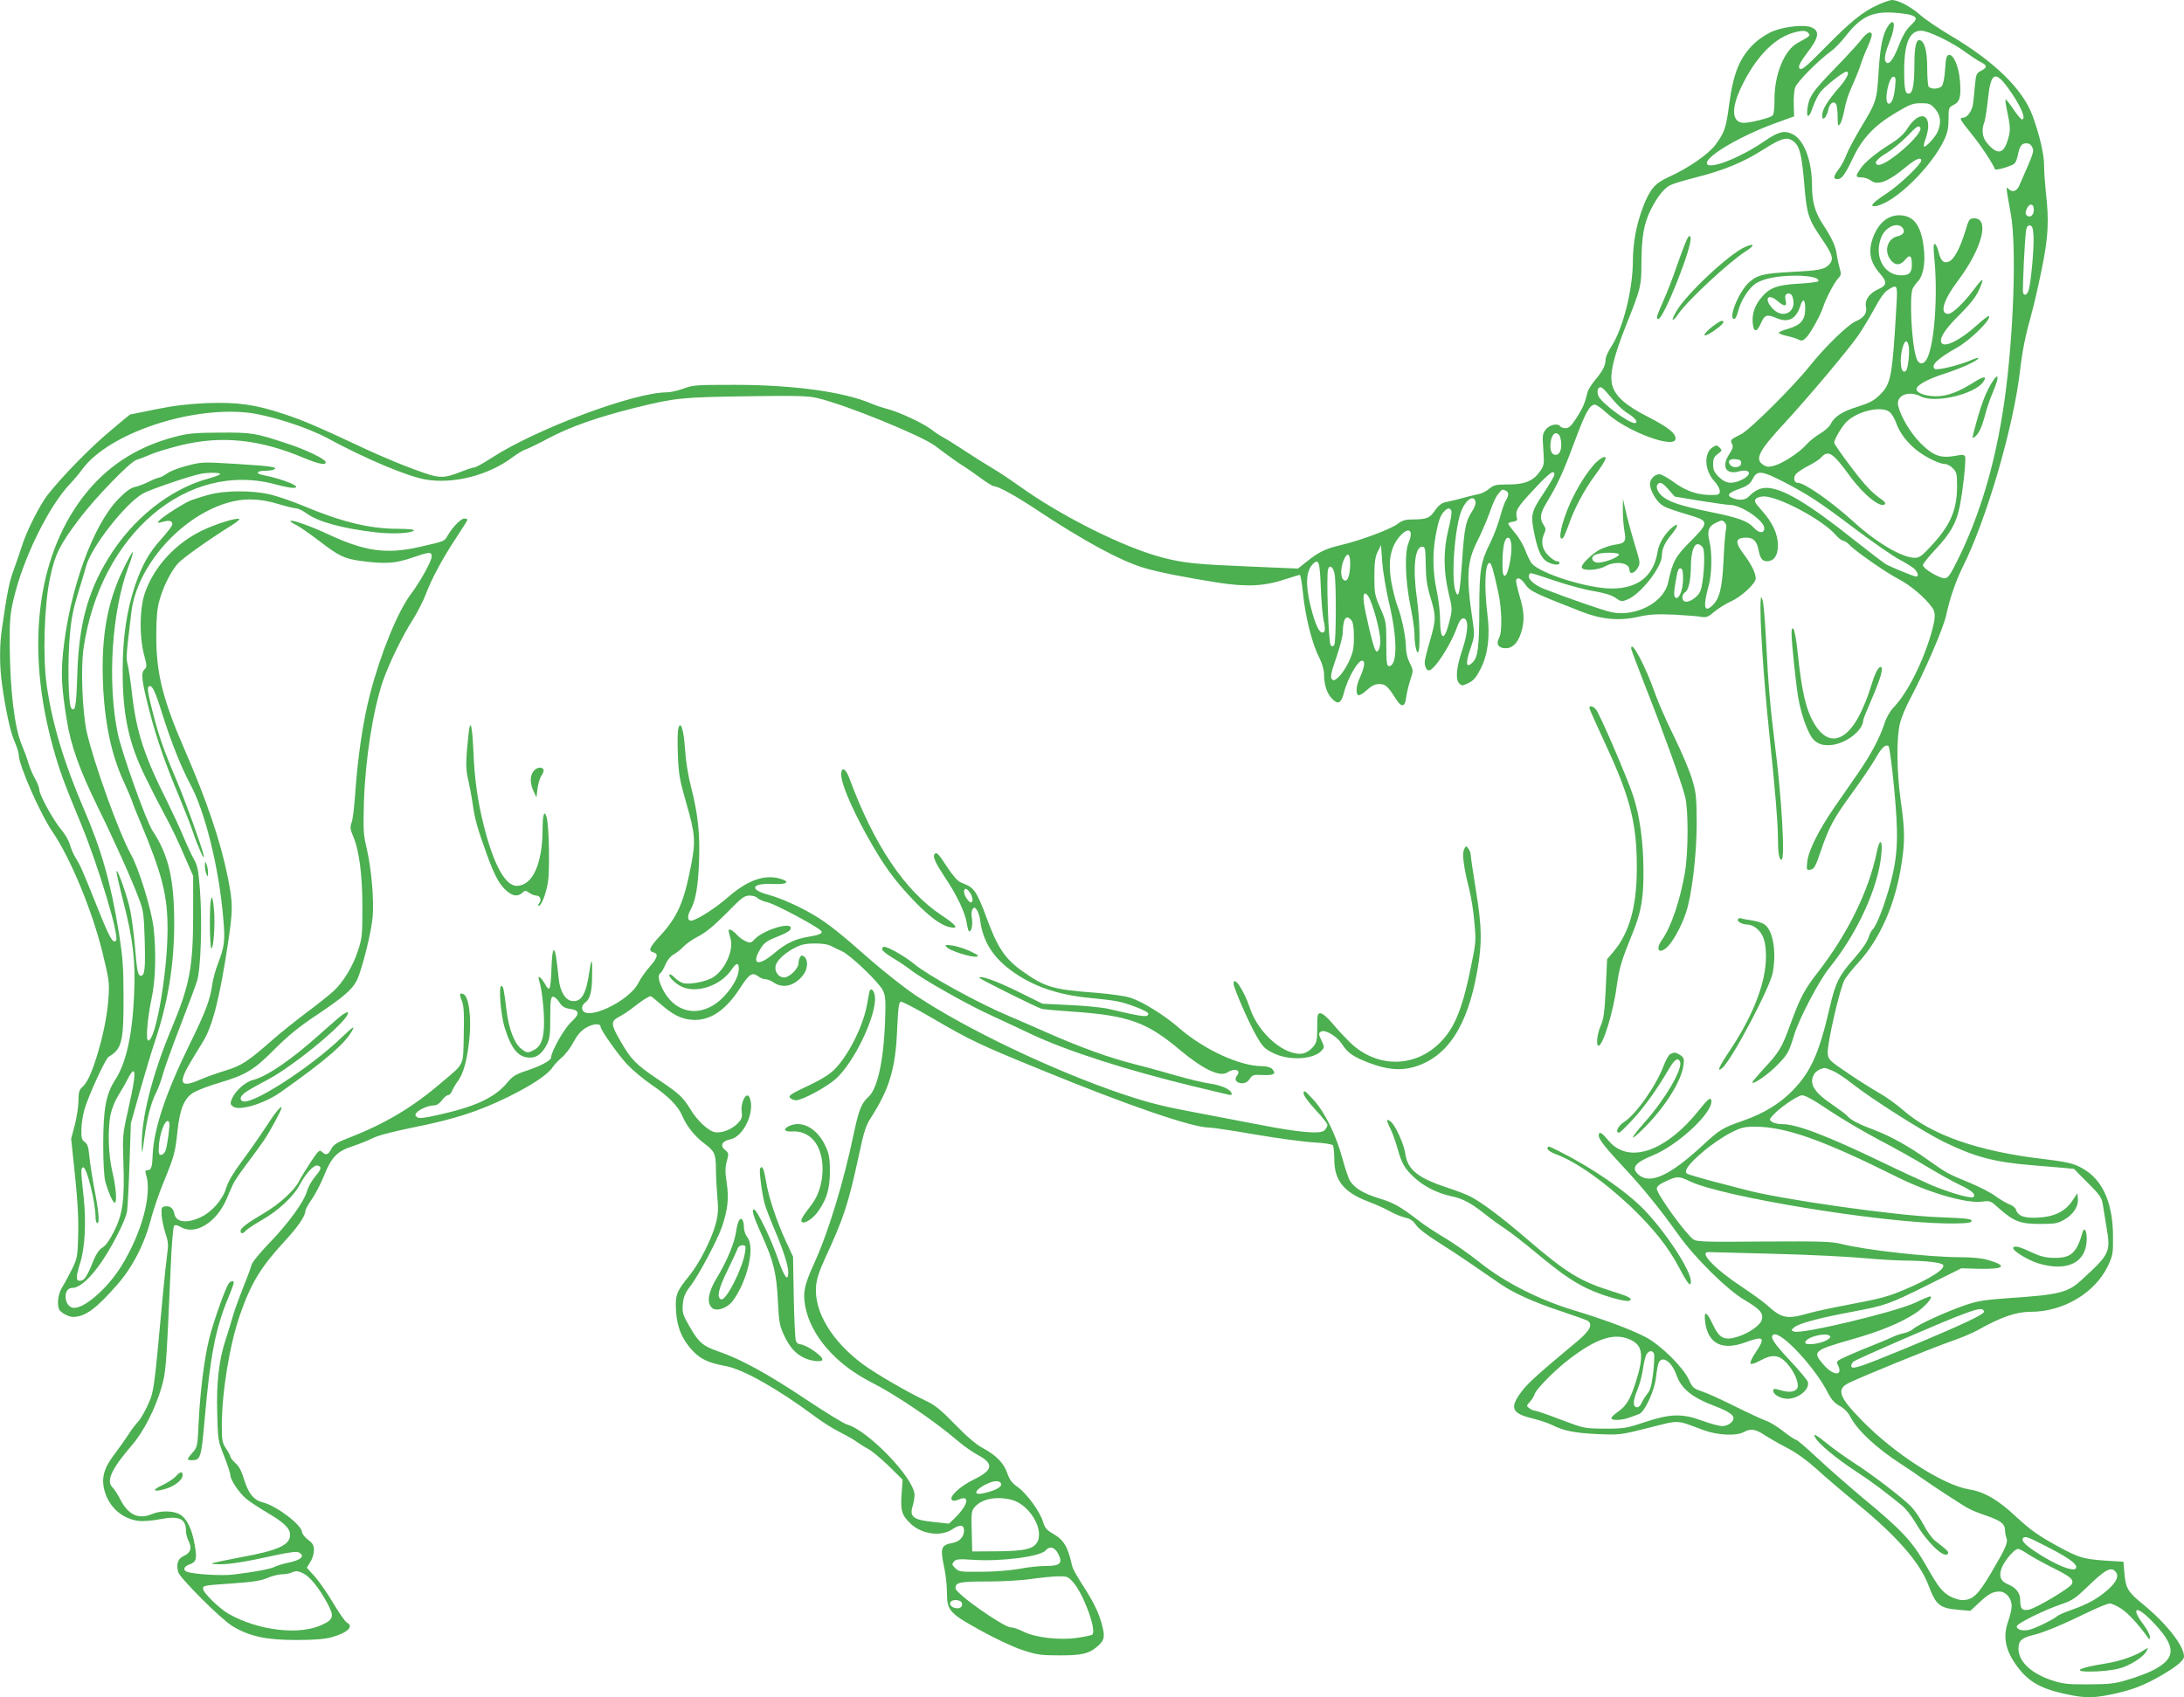 <?xml version="1.0" standalone="no"?>
<!DOCTYPE svg PUBLIC "-//W3C//DTD SVG 20010904//EN"
 "http://www.w3.org/TR/2001/REC-SVG-20010904/DTD/svg10.dtd">
<svg version="1.0" xmlns="http://www.w3.org/2000/svg"
 width="1280pt" height="995pt" viewBox="0 0 1280 995"
 preserveAspectRatio="xMidYMid meet">
<g transform="translate(0,995) scale(0.1,-0.1)"
fill="#4caf50" stroke="none">
<path d="M11003 9920 c-86 -39 -157 -97 -298 -240 -132 -134 -152 -150 -161
-125 -4 9 13 40 45 82 73 94 79 133 24 154 -38 15 -150 4 -217 -22 -30 -11
-78 -41 -106 -66 -91 -82 -131 -176 -156 -367 -18 -137 -27 -163 -81 -236 -41
-55 -161 -138 -280 -191 -74 -34 -104 -70 -143 -171 -39 -102 -60 -211 -60
-320 -1 -167 -58 -394 -126 -499 -19 -29 -34 -63 -34 -76 0 -35 -15 -65 -59
-118 -23 -27 -44 -61 -47 -75 -14 -60 -27 -92 -64 -149 -31 -48 -45 -61 -64
-61 -14 0 -28 5 -31 10 -13 21 -63 11 -85 -17 -20 -26 -21 -35 -15 -118 6 -84
5 -92 -17 -125 -39 -58 -89 -80 -187 -80 -74 0 -86 -3 -113 -25 -16 -14 -42
-27 -56 -30 -15 -3 -44 -10 -64 -15 -21 -6 -55 -14 -75 -20 -21 -5 -51 -12
-66 -15 -17 -4 -38 -20 -55 -45 -32 -47 -49 -54 -127 -55 -49 0 -66 -5 -95
-27 -40 -30 -215 -96 -330 -123 -90 -21 -130 -40 -200 -96 l-53 -42 -286 12
c-309 13 -383 20 -506 52 -225 58 -592 241 -840 419 -55 39 -131 90 -170 112
-38 23 -108 67 -155 98 -47 31 -101 65 -120 75 -19 10 -51 31 -70 46 -45 36
-190 104 -261 122 -30 8 -72 22 -94 32 -160 68 -457 109 -800 109 -224 0 -244
-1 -299 -22 -33 -12 -77 -22 -98 -22 -192 0 -767 -215 -1028 -385 -47 -30 -91
-55 -99 -55 -8 0 -42 -11 -75 -24 -110 -43 -128 -43 -272 10 -71 25 -196 78
-279 116 -301 141 -372 171 -485 209 -173 58 -275 72 -455 66 -109 -5 -191
-14 -300 -36 -82 -17 -151 -31 -152 -31 -2 0 -56 -44 -120 -99 -115 -96 -275
-260 -363 -371 -46 -58 -128 -221 -153 -305 -8 -27 -29 -86 -45 -131 -27 -73
-39 -128 -71 -351 -14 -93 -14 -217 0 -318 21 -153 49 -285 74 -341 14 -31 25
-67 25 -80 0 -58 124 -342 197 -449 107 -157 234 -465 294 -710 38 -156 41
-178 35 -260 -6 -102 -32 -231 -71 -355 -32 -100 -55 -148 -84 -174 -17 -15
-21 -31 -21 -78 0 -32 -10 -96 -21 -141 l-22 -82 23 -220 c16 -153 21 -259 18
-350 -3 -122 -6 -134 -36 -195 -18 -36 -43 -83 -57 -105 -24 -39 -32 -95 -19
-130 7 -18 55 -45 81 -45 72 0 136 47 261 190 89 102 159 237 197 385 15 55
47 150 72 210 64 156 71 183 83 303 14 134 41 198 99 230 21 12 85 36 141 53
160 47 208 76 328 197 80 80 143 132 247 201 157 105 208 149 236 203 29 58
86 283 93 373 9 101 -8 287 -35 402 -19 79 -21 107 -16 273 8 249 53 537 111
707 34 99 115 267 174 358 28 44 62 112 77 150 34 92 102 217 181 336 35 53
64 99 64 102 0 4 -9 7 -19 7 -20 0 -67 -48 -97 -99 -21 -35 -12 -32 -164 -67
-192 -44 -319 -27 -530 71 -110 51 -219 90 -228 81 -2 -3 13 -14 35 -24 21
-11 80 -52 131 -91 121 -93 150 -106 251 -120 138 -18 198 -14 294 19 105 36
117 37 117 7 0 -26 -69 -150 -122 -220 -75 -99 -175 -341 -238 -581 -43 -165
-73 -367 -90 -611 -5 -66 -13 -133 -20 -149 -9 -25 -7 -38 9 -77 36 -81 55
-228 55 -419 0 -164 -2 -180 -27 -256 -30 -91 -85 -181 -143 -235 -22 -20 -93
-77 -159 -126 -66 -50 -155 -121 -198 -159 -144 -127 -183 -152 -276 -180 -47
-14 -116 -39 -153 -55 -113 -49 -126 -19 -47 112 28 46 60 98 70 115 55 90 97
256 144 566 31 207 31 238 0 396 -43 212 -123 449 -253 747 -128 295 -167 449
-166 670 0 102 5 158 18 204 22 80 66 169 107 216 29 33 180 140 316 225 30
19 51 36 45 38 -21 7 -139 -30 -217 -68 -158 -76 -284 -214 -336 -367 -31 -90
-33 -253 -5 -360 18 -67 18 -72 2 -88 -21 -22 -16 -63 29 -240 42 -163 97
-320 173 -500 32 -77 69 -171 82 -210 29 -87 72 -183 64 -140 -10 48 -108 320
-159 440 -76 179 -105 262 -141 404 -25 98 -32 137 -24 145 19 18 38 -19 81
-159 53 -168 110 -310 163 -410 89 -164 171 -498 195 -795 11 -125 7 -158 -32
-260 -14 -36 -28 -88 -32 -115 -13 -95 -37 -160 -135 -360 -138 -281 -208
-491 -215 -641 -3 -79 -8 -94 -32 -94 -11 0 -13 -6 -8 -22 39 -116 -24 -349
-147 -545 -84 -134 -225 -253 -283 -239 -53 14 -55 116 -2 116 38 0 88 40 149
120 70 92 164 272 173 331 3 24 10 150 14 279 l8 235 52 185 c29 102 69 237
91 301 75 226 111 445 111 686 0 260 -33 401 -127 543 -37 56 -181 459 -204
571 -62 303 -35 717 64 980 18 49 29 86 23 82 -5 -3 -32 -52 -59 -109 -89
-186 -124 -385 -115 -643 8 -240 48 -431 121 -590 24 -53 47 -107 51 -121 4
-14 25 -65 46 -115 132 -316 162 -435 161 -642 -2 -255 -70 -643 -113 -643
-16 0 -6 125 20 250 23 106 27 269 11 412 -13 109 -86 347 -134 432 -68 122
-214 527 -257 712 -26 116 -37 377 -19 495 97 668 610 1103 1130 958 38 -10
82 -19 96 -19 68 0 -48 50 -174 75 -46 9 -40 25 11 25 23 0 48 4 55 9 21 13
-22 19 -233 32 -182 11 -193 11 -274 -10 -47 -11 -101 -32 -121 -46 -20 -14
-42 -25 -48 -25 -7 0 -34 -11 -60 -24 -26 -13 -63 -27 -82 -31 -24 -5 -54 -27
-95 -69 -152 -155 -289 -537 -326 -906 -12 -127 -8 -203 22 -389 25 -155 74
-291 184 -516 97 -197 195 -416 238 -530 28 -74 30 -92 35 -242 5 -172 0 -213
-22 -213 -18 0 -23 24 -36 180 -6 69 -18 159 -26 200 -14 75 -76 250 -81 233
-2 -6 17 -90 42 -187 55 -215 70 -342 61 -536 -10 -236 -46 -399 -110 -499
-55 -84 -71 -172 -71 -381 0 -110 5 -192 13 -220 18 -62 43 -120 54 -120 15 0
8 91 -13 179 -24 98 -29 252 -10 342 7 31 26 78 43 105 17 27 42 70 55 96 13
27 28 48 34 48 15 0 6 -69 -33 -240 -29 -128 -30 -143 -25 -290 8 -220 -3
-305 -53 -405 -26 -53 -50 -87 -69 -98 -18 -10 -36 -36 -50 -69 -39 -98 -55
-123 -78 -126 -30 -4 -30 20 -2 108 27 88 35 238 19 385 -17 155 -17 167 -3
172 20 7 73 -204 73 -293 0 -19 5 -34 11 -34 14 0 7 74 -21 217 -10 54 -22
131 -26 171 -5 57 -11 76 -27 87 -18 13 -21 24 -20 76 1 33 9 85 18 115 24 83
123 298 142 309 77 45 88 89 87 350 0 178 -5 236 -27 376 -48 296 -102 486
-207 730 -115 268 -183 494 -216 719 -24 168 -15 471 19 631 29 139 56 193
170 345 93 124 300 338 337 348 14 4 50 18 80 31 31 14 112 38 180 55 239 58
461 35 720 -74 88 -37 135 -46 128 -23 -6 18 -120 73 -223 106 -189 63 -208
66 -395 65 -154 -1 -186 -4 -270 -26 -226 -60 -403 -178 -538 -357 -269 -357
-331 -890 -170 -1466 37 -134 64 -206 163 -445 102 -248 227 -662 205 -684
-19 -19 -38 16 -113 204 -90 224 -96 236 -123 280 -13 19 -27 54 -34 77 -6 24
-28 62 -49 87 -46 53 -131 207 -131 238 0 11 -11 40 -24 62 -13 23 -31 64 -39
91 -8 28 -26 77 -40 110 -42 100 -68 318 -70 580 -1 144 2 185 22 270 54 236
204 544 331 678 22 23 55 62 73 87 153 207 624 368 969 331 126 -14 350 -86
468 -150 217 -118 465 -223 574 -242 162 -28 368 24 508 129 29 22 64 43 78
47 14 4 75 34 135 66 132 69 282 122 505 178 239 59 270 62 655 68 297 4 360
3 417 -11 163 -38 610 -220 689 -280 78 -59 144 -106 173 -123 15 -10 58 -39
93 -65 36 -27 71 -48 77 -48 26 0 127 -56 245 -134 282 -187 496 -303 636
-345 88 -26 236 -55 430 -86 174 -27 275 -22 403 21 40 13 76 24 80 24 4 0 13
-51 19 -112 14 -136 53 -292 94 -371 18 -37 29 -73 29 -100 0 -60 16 -110 45
-141 36 -39 55 -30 71 31 24 94 89 203 112 189 14 -8 7 -42 -19 -101 -21 -45
-24 -90 -9 -100 6 -4 29 9 50 29 30 27 49 36 74 36 36 0 50 -13 99 -90 32 -49
51 -45 58 10 3 25 14 71 24 102 19 58 19 58 -3 102 -13 25 -22 62 -22 89 0 60
-24 179 -50 245 -11 29 -27 93 -36 142 -19 114 -7 191 40 254 57 73 96 56 61
-27 -24 -57 -19 -215 10 -363 14 -69 25 -144 25 -167 0 -60 11 -117 21 -111
14 8 10 198 -6 309 -26 181 -14 310 30 310 18 0 19 -8 21 -105 1 -82 7 -124
28 -193 33 -110 33 -129 -4 -256 -17 -57 -30 -112 -30 -121 0 -29 11 -50 25
-50 30 0 125 145 161 245 16 44 27 60 40 60 33 0 30 -77 -6 -185 -35 -104 -41
-174 -17 -197 14 -14 19 -14 54 3 30 15 45 33 71 84 43 85 56 192 39 322 -19
158 -14 298 13 298 10 0 22 -38 50 -168 23 -102 25 -236 6 -272 -20 -35 -4
-60 38 -60 42 0 73 32 92 95 20 68 18 120 -11 214 -13 46 -22 87 -19 92 10 18
29 8 55 -29 27 -38 52 -50 334 -160 115 -44 217 -53 331 -27 63 14 104 16 204
12 69 -4 141 -9 160 -13 31 -5 42 -1 80 32 25 20 69 48 98 60 59 27 142 104
142 133 0 31 -26 84 -70 142 -51 68 -50 93 3 97 48 4 72 -16 82 -66 10 -54 23
-72 50 -72 42 0 65 33 65 93 0 67 -32 135 -95 205 -39 43 -45 55 -35 67 7 8
28 15 47 15 87 0 343 -136 420 -224 17 -20 38 -36 46 -36 7 0 22 -10 33 -21
33 -37 216 -165 292 -204 69 -36 154 -108 195 -165 23 -32 22 -62 -7 -162 -49
-166 -137 -339 -216 -423 -23 -24 -45 -62 -55 -95 -27 -84 -81 -185 -157 -295
-38 -55 -100 -145 -138 -199 -90 -131 -152 -254 -158 -318 -5 -48 -4 -50 19
-46 21 3 29 17 60 108 48 142 75 192 188 347 53 73 112 160 131 194 37 66 63
90 79 74 5 -6 19 -111 31 -235 28 -286 24 -399 -19 -563 -34 -128 -84 -259
-107 -277 -7 -7 -18 -29 -24 -49 -6 -21 -38 -68 -80 -116 -91 -102 -112 -144
-145 -285 -64 -278 -112 -384 -221 -495 -73 -75 -169 -133 -286 -174 -123 -43
-137 -51 -241 -147 -189 -175 -306 -229 -373 -171 -46 40 -23 71 83 114 143
58 343 242 343 315 0 31 -17 20 -70 -47 -198 -249 -418 -323 -535 -179 -38 46
-55 55 -55 27 0 -22 38 -70 148 -188 107 -114 215 -247 317 -391 99 -139 288
-326 393 -387 87 -52 107 -74 98 -113 -8 -32 -76 -80 -142 -100 -77 -25 -108
-10 -146 73 -37 78 -53 82 -44 11 17 -126 100 -167 236 -117 107 40 119 29 61
-57 -23 -33 -36 -63 -31 -68 5 -5 29 3 56 18 69 38 109 35 154 -13 46 -48 78
-125 63 -150 -13 -21 -48 -26 -96 -11 -43 13 -50 10 -42 -12 8 -19 48 -38 81
-38 65 0 133 57 119 100 -4 11 -51 68 -105 125 -98 105 -121 141 -94 152 46
17 245 -197 318 -344 19 -37 38 -58 68 -75 28 -15 50 -38 65 -68 41 -77 154
-182 297 -274 35 -23 81 -53 102 -69 76 -54 262 -176 295 -192 18 -10 64 -28
103 -41 81 -28 106 -47 107 -83 0 -14 4 -35 8 -46 11 -27 -3 -59 -89 -205 -77
-130 -108 -160 -169 -160 -19 0 -53 11 -76 24 -44 26 -67 56 -135 176 -84 146
-141 208 -376 402 -82 69 -201 173 -264 232 -62 58 -118 106 -124 106 -6 0
-40 22 -75 50 -35 27 -80 55 -100 61 -20 7 -101 44 -181 84 -80 40 -168 80
-197 89 -48 16 -54 22 -76 70 -34 73 -165 202 -253 248 -86 45 -248 105 -424
158 -201 61 -404 164 -548 280 -63 50 -156 115 -207 145 -51 30 -121 76 -155
103 -106 81 -142 101 -230 128 -88 27 -139 58 -167 100 -9 14 -29 72 -44 128
-39 144 -105 278 -173 351 -47 51 -55 57 -56 37 0 -14 25 -49 70 -98 39 -41
70 -81 70 -89 0 -7 -8 -21 -17 -31 -24 -24 -147 -13 -378 32 -99 19 -252 48
-340 65 -221 41 -303 61 -462 114 -401 135 -920 381 -1218 581 -60 40 -177
132 -260 204 -182 161 -251 215 -332 264 -87 52 -198 101 -267 120 -119 31
-103 70 26 64 84 -4 104 14 36 32 -90 25 -190 -12 -303 -111 -68 -59 -161
-120 -204 -134 -31 -10 -38 20 -13 63 29 54 43 131 49 282 6 159 -6 277 -46
433 -18 69 -32 155 -36 224 -8 119 -27 175 -40 120 -4 -16 -5 -86 -2 -155 4
-110 11 -146 47 -272 54 -187 58 -228 31 -369 -43 -222 -79 -305 -185 -420
-60 -65 -68 -86 -36 -94 31 -8 24 -32 -23 -85 -24 -27 -53 -69 -65 -93 -54
-111 -319 -233 -330 -152 -2 13 5 27 18 36 26 18 38 60 40 134 3 125 -2 140
-16 46 -19 -131 -46 -178 -101 -171 -39 4 -70 55 -78 126 -13 130 -21 173 -30
172 -6 0 -11 -45 -13 -107 -1 -59 -7 -112 -12 -117 -5 -5 -15 4 -23 21 -9 16
-22 35 -31 42 -13 11 -13 6 0 -41 8 -29 17 -103 21 -165 7 -133 -9 -193 -57
-218 -38 -20 -43 -19 -79 10 -38 33 -69 115 -82 219 -16 129 -19 146 -31 146
-17 0 -3 -173 20 -245 40 -127 81 -175 149 -175 39 0 69 23 96 73 19 37 22 57
22 162 0 98 3 120 15 122 8 2 25 -12 37 -31 17 -26 30 -35 63 -40 59 -9 60
-29 6 -79 -41 -39 -116 -172 -116 -206 0 -17 -58 -49 -142 -77 -67 -22 -83
-32 -118 -74 -70 -84 -186 -138 -394 -184 -91 -21 -121 -24 -132 -15 -12 9
-12 15 -2 27 17 20 71 42 102 42 16 0 32 11 46 30 12 17 28 30 36 30 8 0 19
12 24 26 6 14 21 40 34 57 31 42 53 119 66 237 15 131 -2 261 -35 273 -22 9
-24 -3 -8 -40 11 -29 14 -71 11 -199 -4 -187 7 -164 -129 -279 -175 -150 -336
-245 -557 -330 -54 -21 -77 -36 -88 -56 -19 -38 -32 -44 -54 -24 -18 17 -21
14 -67 -54 -26 -40 -58 -91 -70 -115 -28 -55 -116 -135 -206 -188 -96 -56
-137 -87 -137 -104 0 -18 14 -18 30 1 6 8 47 35 90 60 102 58 189 139 228 212
37 69 84 118 106 110 23 -9 20 -20 -19 -67 -19 -23 -39 -59 -45 -80 -17 -63
-104 -184 -214 -299 -63 -65 -108 -120 -112 -137 -4 -16 -26 -76 -50 -134 -23
-58 -50 -132 -59 -165 -9 -33 -28 -93 -41 -134 -41 -121 -56 -254 -51 -436 4
-156 5 -162 41 -252 20 -51 36 -101 36 -111 0 -27 52 -104 93 -138 20 -17 74
-52 119 -79 104 -61 138 -94 138 -133 0 -59 -69 -91 -289 -131 -90 -17 -166
-33 -169 -36 -3 -3 19 -5 49 -5 59 0 153 15 328 54 81 17 120 22 133 15 38
-20 14 -44 -63 -60 -30 -6 -65 -17 -79 -24 -26 -13 -110 -29 -239 -45 -71 -9
-235 1 -275 16 -26 10 -19 31 14 43 41 14 46 32 31 115 -15 90 -45 153 -85
177 -38 23 -112 25 -163 4 -82 -34 -141 -7 -189 87 -14 27 -34 58 -45 69 -38
38 -5 109 116 249 67 78 135 212 171 335 27 95 28 109 54 695 5 134 15 249 20
254 7 7 20 4 39 -7 85 -50 208 25 268 162 13 31 30 70 38 87 7 17 42 69 77
115 35 46 82 111 105 144 38 57 103 177 103 191 0 17 -39 -30 -94 -116 -34
-52 -96 -141 -138 -197 -51 -69 -81 -120 -92 -156 -20 -69 -84 -142 -151 -173
-79 -37 -142 -30 -152 17 -7 36 -25 51 -55 47 -21 -3 -23 -8 -21 -51 2 -26 12
-73 22 -105 17 -49 19 -69 11 -123 -5 -35 -16 -140 -25 -234 -55 -595 -51
-569 -96 -667 -18 -37 -41 -75 -52 -85 -10 -10 -35 -42 -54 -72 -19 -29 -56
-82 -82 -116 -64 -83 -79 -142 -57 -219 28 -94 103 -159 198 -172 24 -3 80 1
125 10 114 22 153 4 153 -71 0 -15 7 -41 16 -58 20 -40 11 -68 -28 -86 -35
-15 -46 -46 -34 -94 9 -35 253 -279 319 -318 99 -60 198 -81 372 -81 107 0
167 5 208 16 95 27 133 63 89 87 -9 5 -45 56 -79 113 -34 58 -83 128 -108 156
l-47 52 21 34 c12 18 21 49 21 68 0 29 -7 41 -35 62 -19 15 -35 35 -35 44 0
41 -148 154 -228 174 -55 14 -86 52 -112 137 -14 46 -29 76 -50 94 -16 15 -30
32 -30 38 0 5 -11 27 -25 47 -22 33 -25 47 -25 132 0 200 46 478 107 654 64
183 120 276 257 425 81 87 126 153 126 183 0 7 17 39 39 70 21 31 53 93 71
138 43 107 76 141 165 170 39 13 91 34 118 47 30 16 117 39 240 64 241 48 382
94 556 179 143 71 232 131 261 175 10 15 34 40 53 56 20 17 51 57 68 90 24 44
44 67 75 85 41 24 84 26 84 5 0 -19 100 -160 155 -220 33 -35 98 -89 145 -121
95 -64 154 -124 177 -178 26 -62 72 -120 128 -163 64 -48 70 -61 71 -154 0
-38 4 -110 8 -160 7 -71 5 -103 -8 -155 -24 -92 -96 -234 -155 -307 -77 -95
-84 -114 -79 -207 5 -98 38 -173 102 -239 45 -46 91 -67 189 -85 102 -19 303
-132 517 -291 46 -35 116 -79 155 -98 38 -19 84 -45 100 -58 17 -12 46 -30 65
-40 19 -10 72 -54 118 -98 l82 -81 -6 -86 c-7 -95 1 -123 53 -172 66 -63 179
-78 246 -32 43 29 67 26 67 -8 0 -37 -26 -65 -67 -73 -69 -13 -74 -28 -48
-150 8 -39 15 -102 15 -141 0 -105 14 -121 195 -221 87 -48 190 -97 245 -115
84 -28 108 -32 215 -32 134 -1 178 9 231 56 39 35 42 57 18 139 -20 68 -51
128 -114 225 -28 43 -53 89 -56 103 -26 115 -48 153 -114 191 -36 21 -47 34
-57 69 -17 58 -96 167 -149 204 -33 23 -47 42 -60 79 -20 60 -64 106 -142 148
-41 22 -93 66 -163 138 -84 86 -117 114 -172 140 -109 51 -296 160 -369 214
-183 135 -289 311 -275 460 3 40 20 90 52 160 112 243 136 317 199 607 29 138
41 174 71 220 108 168 144 289 153 516 6 131 10 160 22 163 8 1 89 -41 180
-94 231 -135 278 -157 648 -308 507 -208 881 -336 979 -336 18 0 140 -18 271
-41 130 -22 284 -43 342 -46 59 -3 108 -11 112 -17 4 -6 8 -43 8 -81 0 -126
56 -195 202 -250 40 -15 96 -40 124 -56 28 -16 68 -32 90 -37 28 -6 45 -17 62
-42 13 -20 63 -59 122 -96 54 -34 150 -97 212 -140 62 -43 136 -93 163 -112
75 -52 200 -108 352 -158 75 -25 145 -50 155 -55 36 -19 18 -58 -52 -117 -226
-188 -292 -247 -328 -294 -77 -100 -65 -133 59 -163 41 -10 92 -27 114 -38 69
-35 136 -48 270 -54 128 -5 132 -5 298 37 188 47 154 48 322 -14 81 -30 193
-35 235 -11 39 22 69 18 124 -19 28 -18 87 -52 132 -75 52 -27 113 -71 170
-122 49 -45 159 -139 245 -209 227 -187 361 -340 411 -472 44 -118 66 -136
178 -145 l68 -6 48 45 c59 55 83 68 123 68 37 0 71 -40 71 -85 0 -17 -9 -58
-21 -91 -34 -97 -13 -181 68 -282 67 -82 145 -120 309 -151 85 -16 137 -14
242 9 113 25 175 49 277 107 91 53 135 89 135 113 0 62 -104 194 -241 306 -87
71 -100 92 -108 178 l-6 71 -50 3 c-183 10 -203 15 -345 93 -108 60 -152 92
-230 164 -110 103 -188 149 -280 164 -151 25 -435 207 -627 403 -134 137 -151
183 -81 219 66 34 493 208 603 246 55 19 125 48 155 65 139 78 226 108 312
108 191 0 377 111 452 269 29 62 31 73 30 176 -1 183 -55 314 -157 382 -60 40
-97 50 -247 68 -385 45 -660 141 -827 288 -39 34 -102 79 -140 100 -37 21
-120 73 -183 116 -111 75 -115 80 -118 117 -4 56 73 389 100 433 13 20 46 62
76 94 132 144 221 347 257 587 20 127 19 199 -5 365 -24 169 -26 364 -5 453 8
35 37 105 65 155 79 149 191 407 206 480 21 98 57 203 97 283 140 278 300 828
337 1159 13 111 31 200 65 321 13 45 40 162 60 260 40 194 45 288 25 460 -5
49 -10 119 -10 155 0 64 -27 180 -67 289 -57 157 -225 321 -487 475 -65 39
-144 92 -174 119 -58 50 -128 86 -165 86 -12 -1 -50 -14 -84 -30z m200 -59
c35 -14 34 -23 -8 -63 -23 -22 -46 -61 -67 -117 -34 -86 -61 -118 -77 -92 -10
16 -1 57 28 129 33 84 24 136 -15 77 -30 -46 -45 -120 -54 -267 -10 -167 -13
-176 -104 -326 -35 -59 -73 -130 -84 -158 -10 -29 -31 -67 -46 -86 -31 -41
-33 -58 -8 -58 26 0 43 22 91 122 55 117 126 192 250 266 84 50 102 57 149 57
48 0 57 -3 83 -33 33 -37 38 -82 15 -135 -14 -32 -72 -94 -80 -86 -3 3 1 23 9
44 51 143 -30 185 -109 57 -18 -28 -49 -56 -87 -80 -87 -53 -161 -113 -186
-152 -30 -43 -29 -50 8 -50 17 0 42 -9 55 -19 39 -30 101 -6 203 79 58 48 91
62 91 39 0 -22 -127 -143 -200 -191 -89 -58 -110 -84 -61 -75 111 23 321 229
396 388 19 41 25 70 25 121 0 65 1 68 30 83 37 19 44 47 37 140 -6 84 -38 158
-65 153 -14 -3 -18 -18 -22 -84 -3 -47 -11 -88 -19 -98 -16 -19 -66 -21 -78
-3 -4 6 -8 55 -8 107 0 97 -14 154 -41 164 -23 9 -34 -36 -34 -137 0 -114 -9
-167 -27 -174 -26 -10 -33 19 -33 131 0 163 31 236 100 236 41 0 180 -67 257
-124 33 -24 75 -52 92 -60 39 -20 39 -31 2 -51 -27 -13 -30 -20 -36 -82 -3
-38 -8 -86 -11 -109 -5 -43 -34 -84 -59 -84 -24 0 -18 -11 48 -93 53 -64 129
-179 139 -209 4 -9 95 17 114 33 7 6 16 27 20 48 10 54 22 71 50 71 16 0 28
-8 35 -24 11 -24 11 -25 -76 -223 -15 -35 -41 -43 -64 -20 -15 14 -16 19 14
-148 34 -189 17 -704 -36 -1085 -51 -366 -143 -678 -280 -952 -40 -80 -53 -98
-72 -98 -32 0 -127 57 -127 77 0 8 34 51 75 94 84 89 121 153 140 248 19 92
39 277 32 294 -4 12 -15 13 -62 4 -84 -14 -126 2 -200 76 -58 59 -115 154
-130 218 -15 61 61 92 133 55 82 -42 315 12 366 86 24 34 2 34 -52 -1 -93 -59
-162 -85 -229 -84 -65 1 -118 23 -110 46 7 23 70 57 165 87 98 32 186 72 197
89 3 6 -14 2 -37 -8 -73 -32 -208 -65 -220 -53 -22 22 18 60 133 125 78 44
202 167 186 184 -4 3 -34 -20 -69 -52 -102 -92 -197 -138 -211 -102 -10 27 25
81 108 162 56 56 94 103 110 138 38 80 30 86 -21 17 -60 -81 -131 -150 -155
-150 -54 0 -30 80 58 197 140 187 185 363 94 363 -29 0 -31 -4 -52 -72 -29
-98 -65 -166 -94 -180 -33 -15 -50 0 -64 57 -6 25 -16 45 -22 45 -8 0 -8 -27
-2 -87 21 -220 0 -502 -43 -585 -20 -39 -50 -37 -63 5 -28 84 -42 368 -20 408
6 11 19 29 29 39 29 29 43 96 37 175 -12 138 -51 203 -128 212 -78 9 -140 -40
-174 -136 -27 -78 -14 -141 45 -207 41 -47 39 -67 -11 -89 -54 -25 -81 -63
-73 -104 8 -37 -13 -65 -61 -85 -45 -20 -178 -148 -268 -261 -100 -125 -350
-373 -402 -400 -63 -31 -66 -35 -54 -57 8 -16 5 -28 -16 -60 -47 -71 -21 -122
54 -102 71 19 84 -18 18 -49 -56 -27 -94 -22 -133 17 -27 27 -34 42 -34 74 0
32 5 44 28 61 25 19 26 21 10 37 -16 16 -19 16 -42 1 -51 -34 -46 -135 10
-196 40 -45 45 -80 12 -82 -95 -6 -171 17 -252 77 -33 24 -69 44 -80 44 -28 0
-56 -29 -56 -57 0 -35 35 -98 67 -121 27 -19 47 -26 188 -69 89 -27 87 -43
-19 -148 -87 -87 -103 -117 -130 -242 -25 -113 -185 -199 -326 -173 -45 8
-252 80 -404 139 -47 19 -86 51 -86 72 0 10 6 19 12 19 7 0 71 -20 143 -45 71
-24 173 -52 225 -60 64 -11 106 -24 129 -40 32 -23 36 -23 70 -9 78 32 201
190 201 257 0 38 17 77 56 123 41 51 45 74 7 44 -42 -33 -81 -95 -88 -143 -22
-143 -114 -217 -269 -217 -139 0 -414 86 -468 146 -9 11 -26 45 -38 77 -12 32
-39 78 -61 103 -21 25 -39 49 -39 54 0 5 12 10 28 12 18 2 26 8 23 18 -12 45
-3 62 97 169 95 102 122 121 122 88 0 -7 -29 -57 -65 -111 -73 -110 -76 -124
-50 -247 20 -93 41 -136 76 -154 32 -17 69 -20 69 -5 0 6 -7 10 -16 10 -9 0
-31 15 -50 34 -37 37 -45 82 -23 130 10 20 9 30 -5 50 -24 38 -20 66 20 132
62 103 95 174 160 349 64 172 88 217 118 223 9 2 42 -20 75 -51 116 -107 401
-213 401 -148 0 32 -44 67 -161 127 -131 67 -192 120 -210 186 -17 63 7 166
85 361 82 206 86 220 86 352 1 156 14 233 54 314 40 79 77 126 116 146 15 8
82 28 149 45 162 41 275 87 390 160 109 69 141 79 177 55 40 -26 53 -73 68
-248 15 -184 23 -210 104 -328 65 -95 71 -120 40 -152 -28 -28 -59 -33 -233
-42 -150 -8 -187 -18 -234 -60 -61 -55 -126 -217 -86 -215 6 0 15 21 22 46 15
61 61 133 101 161 46 30 130 47 237 47 85 0 142 -14 131 -33 -3 -4 -55 -11
-116 -14 -123 -7 -169 -24 -215 -79 -40 -47 -56 -93 -53 -146 4 -61 23 -64 48
-8 22 51 35 56 95 30 66 -27 111 -4 135 69 16 51 30 46 30 -12 0 -65 -25 -96
-95 -117 -30 -8 -57 -19 -60 -24 -3 -4 18 -13 46 -19 28 -6 60 -16 71 -22 16
-9 24 -7 43 11 24 23 87 136 100 180 13 43 65 144 87 167 19 20 20 27 10 60
-6 21 -14 58 -17 81 -6 48 -30 99 -82 178 -45 68 -63 131 -63 223 0 149 -47
273 -115 305 -48 23 -81 15 -163 -41 -135 -93 -308 -163 -335 -137 -33 33 175
160 393 240 l115 42 -2 68 c-2 38 2 83 8 101 10 32 136 159 212 214 21 15 60
56 87 91 85 108 151 141 275 134 44 -3 93 -9 108 -15z m-604 -105 c13 -15 11
-17 -64 -58 -77 -42 -135 -183 -135 -328 0 -58 -4 -91 -12 -98 -17 -14 -128
-42 -167 -42 -71 0 -77 81 -16 209 81 170 187 282 298 317 56 17 82 17 96 0z
m508 -316 c-7 -68 -22 -103 -40 -97 -27 9 2 157 30 157 13 0 15 -10 10 -60z
m659 -2 c73 -99 113 -188 84 -188 -5 0 -28 27 -51 61 -22 33 -43 59 -45 56 -2
-2 2 -36 11 -76 19 -91 19 -111 -1 -171 -24 -74 -61 -77 -118 -9 -28 32 -34
78 -16 123 5 14 14 71 20 126 16 163 41 180 116 78z m-513 -234 c31 -32 -213
-244 -252 -219 -19 11 1 35 58 69 31 19 83 62 116 95 60 62 67 66 78 55z m667
-484 c0 -33 -24 -50 -42 -32 -8 8 -8 18 0 37 16 36 42 33 42 -5z m-770 -105
c18 -22 6 -42 -29 -50 -59 -13 -81 -87 -40 -139 26 -34 58 -33 85 2 27 33 39
24 39 -28 0 -50 -16 -65 -66 -64 -101 3 -157 115 -113 224 24 59 94 91 124 55z
m768 -50 c4 -62 -14 -263 -27 -311 -8 -31 -26 -42 -34 -21 -5 14 10 337 19
375 3 15 11 22 22 20 13 -2 18 -16 20 -63z m-803 -402 c-25 -430 -32 -463 -99
-529 -32 -32 -59 -46 -128 -68 -91 -28 -139 -59 -160 -104 -7 -14 -34 -38 -61
-54 -26 -15 -61 -43 -78 -62 -40 -47 -141 -113 -191 -126 -32 -9 -44 -8 -64 5
-51 33 -28 80 125 245 139 151 365 419 430 511 25 36 68 107 95 157 32 60 59
99 80 112 56 36 58 32 51 -87z m-611 51 c34 -88 -51 -141 -115 -73 -53 57 -29
93 29 44 39 -33 56 -33 48 0 -4 14 -4 30 -1 35 9 15 32 12 39 -6z m682 -290
c8 -31 -3 -135 -15 -147 -29 -29 -42 59 -20 136 12 43 26 48 35 11z m-1773
-270 c68 -81 93 -106 133 -131 41 -26 58 -53 34 -53 -35 0 -187 112 -210 155
-13 25 -8 55 10 55 7 0 21 -12 33 -26z m1664 -121 c11 -10 28 -39 37 -65 20
-56 62 -111 119 -157 50 -40 133 -81 165 -81 13 0 34 -11 47 -25 22 -21 25
-33 25 -103 0 -139 -37 -227 -144 -344 -60 -66 -76 -78 -103 -78 -74 0 -223
87 -358 210 -135 122 -289 230 -330 230 -22 0 -26 32 -8 53 10 10 43 32 73 47
30 15 64 37 74 49 41 45 68 27 165 -106 82 -113 183 -195 209 -168 4 4 -3 14
-16 24 -63 44 -100 83 -187 198 -52 69 -95 131 -95 138 0 20 47 99 74 124 68
64 208 94 253 54z m-1933 -145 c17 -65 -2 -116 -38 -102 -33 13 -21 124 13
124 11 0 21 -9 25 -22z m1061 -153 c0 -25 -46 -33 -64 -11 -19 22 -4 38 32 34
24 -2 32 -8 32 -23z m-8915 -64 c0 -4 -30 -16 -67 -26 -227 -61 -449 -238
-590 -471 -120 -197 -171 -388 -180 -676 -6 -192 -12 -223 -35 -200 -18 18
-23 279 -8 436 7 84 21 153 45 231 19 60 41 136 50 167 30 111 227 363 331
424 39 23 285 107 344 117 46 8 110 7 110 -2z m9166 -47 c144 -75 204 -114
424 -280 102 -76 214 -154 250 -173 36 -19 75 -43 88 -54 23 -22 30 -47 11
-47 -10 0 -128 48 -174 71 -11 6 -94 69 -185 141 -276 220 -425 308 -518 308
-37 0 -67 -15 -104 -52 -20 -20 -54 -23 -93 -8 -39 15 -27 31 41 55 48 18 62
29 77 59 26 50 51 48 183 -20z m-676 -45 l35 -40 150 -25 c82 -13 161 -24 175
-24 65 0 200 -92 200 -136 0 -33 -30 -31 -61 2 -36 40 -89 59 -256 93 -177 36
-250 61 -287 98 -25 25 -33 53 -19 66 13 14 28 6 63 -34z m-956 -5 c20 -8 20
-28 2 -57 -8 -12 -24 -57 -35 -100 -12 -43 -37 -109 -56 -147 -57 -114 -65
-159 -65 -390 -1 -227 -8 -282 -39 -313 -38 -38 -44 -9 -14 78 26 77 26 82 14
165 -39 259 -34 349 28 469 21 42 50 109 65 149 30 84 42 110 64 135 17 20 15
19 36 11z m-176 -67 c2 -10 -7 -35 -21 -56 -37 -56 -45 -97 -58 -291 -13 -188
-20 -224 -38 -177 -28 73 -5 381 35 476 28 66 74 93 82 48z m-142 -52 c4 -8
-4 -57 -17 -108 -30 -121 -30 -239 0 -369 23 -95 23 -100 7 -166 -31 -125 -55
-121 -56 8 0 41 -9 117 -20 169 -23 109 -25 215 -6 321 16 87 28 121 51 143
20 21 34 21 41 2z m1604 -70 c8 -9 10 -25 5 -42 -4 -16 -10 -98 -14 -183 -8
-164 -24 -223 -69 -263 -45 -41 -51 1 -17 123 18 64 20 192 4 255 -15 60 -6
89 33 108 41 20 43 20 58 2z m-1252 -131 c4 -62 -21 -179 -38 -179 -12 0 -15
17 -14 91 2 91 15 139 37 131 7 -2 13 -21 15 -43z m1123 -16 c15 -28 4 -208
-16 -254 -14 -34 -67 -69 -91 -60 -19 7 -18 43 2 54 20 11 33 70 34 147 0 83
16 135 40 135 11 0 25 -10 31 -22z m-1841 -318 c51 -212 51 -375 0 -375 -12 0
-15 22 -15 130 0 126 -1 132 -35 210 -33 75 -35 87 -35 185 0 83 4 113 19 145
l20 40 7 -100 c4 -55 22 -161 39 -235z m-227 217 c-2 -69 -18 -104 -39 -86
-18 15 -18 70 1 115 22 53 40 39 38 -29z m-172 -133 c3 -82 11 -171 18 -198 7
-31 8 -53 2 -59 -23 -23 -51 30 -82 158 -29 124 -24 198 16 239 34 33 40 14
46 -140z m81 80 c10 -59 9 -397 -2 -414 -7 -11 -12 -12 -21 -3 -13 13 -27 418
-15 448 10 27 30 11 38 -31z m2042 -32 c-1 -66 -27 -123 -46 -104 -8 8 -8 32
1 83 13 80 18 92 34 86 8 -2 12 -27 11 -65z m-1847 -94 c26 -35 73 -206 73
-268 0 -19 -5 -42 -10 -50 -9 -13 -11 -13 -20 0 -12 19 -59 216 -67 280 -6 50
4 64 24 38z m-96 -145 c9 -11 14 -43 14 -97 0 -68 -5 -91 -29 -143 -30 -65
-77 -119 -95 -109 -17 11 -13 35 24 141 19 55 35 118 35 140 1 79 20 106 51
68z m-3482 -1627 c7 -8 34 -20 61 -26 42 -10 266 -128 308 -163 20 -16 1 -27
-67 -38 -81 -13 -134 -38 -206 -99 -91 -77 -133 -64 -80 25 19 33 36 47 77 64
83 33 103 46 103 61 0 38 -162 -13 -211 -65 -20 -22 -27 -24 -51 -14 -15 6
-40 23 -55 40 -25 27 -48 38 -48 23 0 -4 5 -23 11 -44 22 -73 -37 -197 -112
-235 -40 -21 -128 -37 -162 -29 -15 3 -39 18 -52 32 -13 14 -27 23 -31 19 -10
-10 33 -53 71 -71 88 -42 229 6 292 99 29 43 43 44 43 5 0 -41 -32 -102 -83
-157 -122 -133 -285 -116 -363 38 -26 52 -30 84 -13 95 6 3 19 26 29 50 11 25
30 49 47 58 15 8 42 29 58 46 17 18 57 46 90 62 42 22 90 62 162 134 90 92
105 104 136 104 19 0 40 -6 46 -14z m429 -280 c15 -8 45 -23 66 -32 51 -23
219 -184 241 -231 15 -32 17 -57 12 -187 -8 -223 -45 -390 -97 -436 -41 -37
-56 -74 -85 -210 -61 -292 -150 -584 -235 -770 -56 -123 -65 -166 -51 -246 32
-173 179 -342 391 -449 140 -71 369 -226 505 -343 33 -29 86 -65 117 -82 95
-51 88 -89 -26 -144 -78 -38 -146 -100 -127 -119 7 -7 20 -6 41 3 69 29 53
-36 -29 -114 l-29 -28 -92 10 c-116 12 -140 30 -122 90 7 22 12 52 12 68 0 96
-271 378 -395 413 -19 5 -128 72 -242 148 -222 148 -378 234 -508 279 -96 33
-119 52 -175 150 -39 68 -42 79 -38 128 4 45 12 65 46 109 49 65 156 267 183
344 34 100 42 169 28 259 -10 66 -9 92 1 128 12 44 11 47 -11 65 -31 25 -17
53 32 62 77 16 145 161 113 243 -17 44 -55 -24 -47 -84 4 -31 0 -41 -26 -68
-37 -36 -97 -58 -135 -48 -37 9 -99 67 -137 129 -49 79 -65 93 -189 177 -135
91 -161 118 -223 226 -58 100 -59 117 -9 143 21 11 61 37 88 59 47 37 86 62
98 62 3 0 30 -22 61 -49 68 -59 115 -83 176 -89 106 -10 201 52 288 188 54 83
70 93 107 65 10 -8 28 -15 39 -15 11 0 34 -9 50 -20 54 -36 118 -21 169 40 30
36 35 90 10 111 -13 10 -17 10 -25 -2 -5 -8 -9 -24 -9 -35 0 -32 -53 -84 -84
-84 -37 0 -62 41 -47 78 17 40 88 93 150 113 44 13 141 10 169 -5z m5877 -735
c22 -10 72 -43 111 -74 115 -91 420 -284 539 -342 176 -86 291 -117 506 -135
68 -6 153 -13 189 -16 l65 -6 81 -82 c71 -71 82 -87 88 -126 4 -25 14 -86 22
-136 25 -144 19 -156 -147 -308 -81 -74 -129 -86 -429 -106 -140 -10 -179 -16
-255 -42 -108 -37 -272 -112 -300 -137 -11 -10 -36 -22 -55 -26 -19 -3 -53
-15 -75 -26 -22 -10 -74 -32 -115 -48 -41 -16 -106 -43 -143 -60 -61 -27 -67
-33 -57 -50 35 -67 -21 -70 -79 -5 -72 82 -66 87 168 154 164 47 280 95 366
151 56 37 110 99 87 99 -5 0 -45 -16 -88 -37 -122 -56 -666 -186 -709 -169
-19 7 -19 8 2 26 29 23 150 55 338 90 197 37 216 44 445 158 l195 97 105 -3
c149 -3 169 17 51 52 -35 10 -93 16 -161 16 -184 0 -558 42 -700 78 -56 14
-117 16 -453 14 -338 -3 -391 -2 -412 12 -43 29 -215 266 -215 298 0 13 17 27
53 43 65 31 78 31 141 0 186 -90 1109 -242 1504 -247 88 -1 136 2 143 9 17 17
-11 21 -195 28 -248 9 -918 104 -1126 160 -52 14 -149 39 -215 56 -66 18 -124
35 -129 40 -18 16 13 58 96 128 45 39 116 87 157 108 66 34 82 38 150 38 178
-1 395 -78 826 -293 187 -94 411 -159 504 -146 45 6 49 4 96 -39 87 -77 125
-92 240 -92 88 0 105 3 143 25 53 30 84 78 80 122 l-3 33 -30 -45 c-41 -62
-107 -94 -203 -98 -78 -4 -115 9 -127 47 -3 11 -20 24 -36 30 -17 6 -53 27
-81 47 -27 21 -96 56 -153 80 -133 55 -133 55 -245 134 -112 80 -219 139 -313
175 -89 33 -140 59 -157 80 -8 10 -47 39 -86 66 -112 75 -143 125 -113 180 10
19 41 37 64 38 6 0 28 -8 50 -18z m-31 -226 c69 -47 201 -125 293 -174 93 -48
222 -121 288 -161 66 -40 153 -88 193 -107 68 -32 94 -55 78 -70 -12 -12 -140
25 -247 70 -57 25 -185 84 -284 132 -326 157 -504 225 -589 225 -23 0 -50 6
-60 13 -17 12 -17 14 1 35 36 43 148 121 175 121 17 1 69 -28 152 -84z m-9722
-77 c5 -15 -11 -133 -22 -164 -5 -13 -17 -24 -26 -24 -14 0 -16 9 -12 63 7 83
47 166 60 125z m9403 -768 c204 -5 440 -17 525 -25 85 -8 202 -15 260 -15 107
-1 194 -11 207 -24 21 -21 -74 -83 -227 -147 -96 -41 -140 -52 -335 -89 -88
-16 -191 -39 -230 -50 -122 -35 -153 -29 -240 50 -22 20 -85 65 -140 102 -163
107 -261 209 -202 208 7 0 179 -5 382 -10z m1233 -338 c5 -16 -123 -76 -459
-216 -274 -113 -319 -128 -319 -103 0 8 6 19 13 25 18 15 548 245 647 280 89
33 111 35 118 14z m-901 -148 c2 -6 -14 -19 -37 -28 -43 -17 -110 -22 -110 -7
0 34 137 66 147 35z m-1165 -21 c67 -33 73 -96 24 -248 -32 -100 -55 -138
-105 -172 -22 -16 -39 -32 -37 -38 4 -14 63 -11 106 5 19 7 45 16 57 21 33 12
92 141 99 219 4 36 11 73 16 83 22 42 76 4 103 -73 29 -82 92 -133 231 -185
68 -26 104 -49 104 -68 0 -23 -34 -47 -66 -47 -18 0 -70 14 -116 31 -119 44
-188 42 -339 -8 -107 -36 -121 -38 -234 -38 -120 1 -120 1 -258 53 -75 29
-143 52 -150 52 -7 0 -22 6 -33 14 -19 14 -19 15 2 38 12 13 25 34 29 47 9 29
118 139 200 202 167 128 273 160 367 112z m132 -79 c3 -8 1 -59 -5 -112 -9
-74 -17 -103 -34 -122 -11 -14 -26 -37 -33 -52 -6 -16 -18 -28 -26 -28 -27 0
-27 37 -1 99 14 33 29 89 34 125 5 35 14 73 20 85 14 25 36 27 45 5z m-3826
-765 c3 -18 -47 -42 -111 -54 -61 -12 -38 28 33 59 42 19 74 17 78 -5z m60
-91 c108 -27 198 -183 147 -255 -25 -35 -79 -46 -233 -47 l-144 -1 -3 118 c-3
109 -2 119 18 143 42 48 127 64 215 42z m6057 -269 c124 -63 179 -100 183
-122 9 -44 -114 2 -247 92 -56 38 -76 62 -64 75 12 12 31 5 128 -45z m-5783
-48 c28 -55 12 -71 -71 -71 -38 0 -108 -7 -157 -17 -52 -9 -144 -17 -221 -17
-124 -1 -134 0 -154 21 -20 19 -21 24 -8 39 12 14 27 16 114 10 163 -11 393
19 423 55 24 28 54 20 74 -20z m5681 0 c23 -15 87 -51 143 -79 112 -56 130
-72 116 -99 -13 -24 -209 -141 -251 -149 -39 -8 -51 4 -51 57 0 41 -25 73 -75
93 -42 18 -52 50 -32 98 18 43 74 108 94 108 8 0 33 -13 56 -29z m517 -106
c20 -24 4 -60 -46 -104 -59 -52 -118 -85 -212 -118 -40 -14 -79 -31 -85 -37
-20 -19 -131 -73 -164 -80 -40 -9 -73 0 -73 20 0 17 163 97 270 133 54 18 78
35 140 95 110 107 142 124 170 91z m-10620 -10 c37 -19 89 -83 135 -167 46
-84 42 -101 -30 -134 -132 -61 -368 -33 -541 63 -55 30 -154 126 -154 149 0
20 3 20 177 32 115 8 164 16 199 31 26 12 63 21 83 22 20 0 45 4 56 9 29 13
43 12 75 -5z m4511 -52 c60 -69 137 -279 111 -305 -4 -4 -43 -13 -86 -19 -104
-16 -248 1 -318 36 -27 14 -60 25 -73 25 -43 0 -325 199 -325 229 0 35 22 40
190 40 91 0 206 7 255 15 50 7 118 14 151 15 59 1 63 0 95 -36z m-654 -119 c8
-23 -12 -38 -41 -30 -39 10 -36 46 4 46 19 0 33 -6 37 -16z m6796 -35 c39 -26
94 -84 152 -164 14 -20 14 -20 15 1 0 11 -18 45 -40 74 -72 96 -41 111 46 23
152 -154 153 -224 7 -297 -28 -14 -91 -38 -140 -52 -76 -24 -107 -27 -228 -28
-119 -1 -151 2 -211 21 -127 40 -204 111 -204 188 0 47 19 64 86 80 63 15 171
60 333 139 52 25 104 46 116 46 12 0 42 -14 68 -31z"/>
<path d="M10909 9718 c-18 -24 -88 -100 -155 -169 -132 -136 -151 -164 -161
-234 -8 -63 11 -58 32 8 10 28 29 67 42 85 25 34 137 122 154 122 22 0 5 -38
-39 -89 -71 -82 -102 -132 -102 -165 0 -23 3 -26 14 -17 8 7 17 28 21 47 7 38
32 56 46 33 5 -8 9 -41 9 -74 1 -53 2 -58 14 -42 8 10 19 48 26 85 6 37 25 96
42 131 16 35 39 91 50 123 10 33 30 84 44 113 13 30 24 61 24 69 0 29 -28 17
-61 -26z"/>
<path d="M9893 8558 c-7 -8 -33 -75 -59 -149 -25 -74 -63 -173 -85 -222 -40
-90 -45 -107 -30 -107 31 0 200 424 189 476 -3 15 -5 15 -15 2z"/>
<path d="M10225 8501 c-93 -42 -341 -274 -399 -374 -36 -61 -27 -72 12 -15 57
81 299 305 395 366 55 35 50 49 -8 23z"/>
<path d="M10039 8038 c-49 -38 -67 -68 -28 -48 38 20 89 60 89 71 0 16 -17 10
-61 -23z"/>
<path d="M11677 7712 c-34 -53 -60 -117 -92 -231 -29 -106 -30 -107 -9 -90 23
19 40 57 59 129 9 36 30 96 46 134 37 86 34 118 -4 58z"/>
<path d="M9348 7233 c-46 -49 -102 -137 -144 -229 -52 -115 -77 -229 -45 -209
5 2 21 39 36 82 32 92 89 199 149 281 43 58 66 95 66 106 0 17 -30 1 -62 -31z"/>
<path d="M9511 6959 c0 -37 4 -90 9 -119 12 -65 5 -75 -55 -83 -25 -4 -63 -16
-85 -27 -47 -24 -110 -84 -110 -105 0 -23 92 -20 137 5 63 34 143 22 143 -21
0 -29 30 -21 49 13 14 24 13 33 -7 100 -26 82 -55 190 -70 258 l-10 45 -1 -66z
m-23 -261 c-6 -18 -96 -50 -127 -46 -34 4 -40 35 -9 47 36 15 141 14 136 -1z"/>
<path d="M5096 4138 c-2 -7 -8 -41 -14 -74 -21 -123 -106 -296 -189 -381 -32
-32 -76 -60 -159 -99 -98 -46 -114 -57 -104 -69 7 -8 23 -15 35 -15 37 0 179
77 234 126 108 97 238 370 229 480 -3 37 -24 58 -32 32z"/>
<path d="M4621 3347 c-33 -17 -23 -32 19 -30 51 4 95 -14 129 -52 74 -85 68
-270 -11 -375 -56 -72 -68 -94 -59 -103 15 -15 69 21 99 66 48 69 66 131 66
232 0 72 -5 100 -23 140 -49 111 -143 162 -220 122z"/>
<path d="M4455 3100 c-7 -11 10 -144 26 -205 6 -22 29 -83 51 -135 57 -133 88
-228 88 -268 0 -60 -23 -30 -61 79 -40 118 -124 289 -140 289 -16 0 -5 -37 46
-151 69 -152 86 -224 94 -384 6 -123 10 -147 35 -200 33 -72 68 -111 121 -136
43 -20 105 -25 105 -9 0 23 -99 90 -134 90 -7 0 -17 8 -21 18 -5 9 -10 125
-13 256 l-4 239 -40 86 c-57 123 -104 265 -118 354 -13 76 -22 98 -35 77z"/>
<path d="M4333 2798 c-6 -7 -14 -35 -18 -63 -9 -68 -54 -177 -111 -271 -53
-87 -64 -149 -32 -180 25 -25 89 -4 122 39 86 116 133 315 86 374 -11 14 -20
40 -20 57 0 41 -13 62 -27 44z m34 -186 c-12 -92 -111 -289 -140 -279 -28 9
-17 61 37 170 30 62 57 120 60 130 3 9 15 17 27 17 19 0 21 -4 16 -38z"/>
<path d="M12206 2728 c-35 -124 -68 -153 -166 -152 -50 1 -80 8 -130 31 -73
35 -105 43 -111 28 -6 -16 88 -74 150 -92 170 -50 281 7 281 146 0 46 -15 70
-24 39z"/>
<path d="M12553 269 c-44 -28 -136 -59 -208 -70 -181 -28 -211 -54 -52 -47 69
4 119 12 155 26 59 23 116 63 132 92 13 24 13 24 -27 -1z"/>
<path d="M1225 7050 c-38 -10 -88 -26 -110 -35 -45 -19 -166 -97 -184 -119
-11 -13 -7 -13 23 -5 39 11 56 6 56 -15 0 -8 -28 -45 -63 -84 -75 -83 -115
-155 -157 -279 -48 -145 -71 -302 -71 -493 -1 -259 35 -426 133 -625 50 -102
59 -119 134 -261 24 -44 66 -134 94 -200 l52 -119 0 -225 c0 -309 -20 -414
-126 -668 -112 -267 -178 -524 -175 -687 1 -57 2 -55 14 37 17 125 39 211 70
273 14 28 32 77 40 109 9 33 53 156 99 275 46 119 92 241 101 271 22 71 31
344 17 532 -9 116 -14 143 -35 180 -14 24 -41 83 -61 131 -20 48 -63 141 -95
206 -136 270 -181 409 -207 631 -8 74 -20 153 -26 175 -10 39 -8 58 22 307 32
266 282 553 555 638 98 31 197 29 304 -4 47 -14 94 -26 106 -26 11 0 39 -13
61 -29 67 -50 214 -90 410 -112 98 -11 209 -5 220 12 3 5 -38 9 -94 9 -165 0
-330 40 -558 136 -60 25 -145 54 -189 65 -106 25 -264 25 -360 -1z"/>
<path d="M10319 6430 c-7 -99 17 -463 52 -795 34 -330 48 -497 49 -590 0 -95
7 -135 21 -135 23 0 0 377 -41 695 -24 190 -37 336 -50 598 -6 115 -15 218
-20 230 -9 22 -9 22 -11 -3z"/>
<path d="M10500 6235 c0 -55 28 -318 41 -385 14 -75 37 -146 65 -202 27 -54
70 -74 137 -64 85 13 177 88 177 144 0 6 23 63 51 127 52 120 70 185 51 185
-16 0 -35 -41 -62 -130 -12 -41 -40 -110 -63 -154 -81 -156 -181 -179 -258
-58 -53 83 -79 193 -103 425 -7 70 -18 133 -25 140 -8 8 -11 1 -11 -28z"/>
<path d="M9560 6149 c0 -7 40 -113 89 -238 98 -248 204 -542 227 -630 20 -77
19 -328 -1 -446 -29 -167 -81 -319 -134 -394 -39 -55 -21 -86 26 -47 34 29 85
120 113 202 35 101 64 341 64 529 -1 156 -3 177 -28 260 -15 50 -63 162 -106
250 -44 88 -93 201 -110 250 -55 158 -140 318 -140 264z"/>
<path d="M9317 5793 c3 -10 48 -109 99 -220 139 -300 178 -455 177 -713 0
-223 -43 -378 -136 -488 -21 -24 -37 -45 -38 -45 0 -1 -4 -79 -8 -172 -7 -141
-12 -179 -30 -219 -21 -49 -28 -116 -12 -116 25 0 86 195 106 347 16 113 26
147 95 317 49 121 63 202 62 361 0 166 -22 327 -62 445 -37 110 -196 479 -217
502 -21 23 -44 24 -36 1z"/>
<path d="M2746 5648 c-17 -161 -17 -208 -2 -269 8 -35 20 -98 26 -140 13 -92
27 -141 80 -289 48 -133 77 -187 121 -224 35 -30 65 -33 90 -10 16 15 20 15
41 0 12 -9 31 -16 41 -16 23 0 33 -26 17 -45 -7 -8 -8 -15 -3 -15 16 0 42 66
54 137 12 67 7 330 -7 381 -13 48 -24 18 -24 -66 0 -206 -59 -335 -152 -335
-66 0 -134 123 -190 343 -39 154 -57 280 -64 455 -7 148 -18 186 -28 93z"/>
<path d="M3126 5428 c-21 -29 -20 -70 1 -116 l17 -37 6 50 c3 28 13 62 23 77
10 15 16 32 12 38 -11 17 -43 11 -59 -12z"/>
<path d="M4930 5410 c0 -52 58 -190 146 -350 99 -179 165 -270 282 -392 91
-94 159 -144 212 -154 52 -11 34 14 -51 70 -215 142 -397 412 -543 809 -20 53
-46 64 -46 17z"/>
<path d="M11000 4957 c-47 -230 -172 -484 -350 -712 -75 -97 -100 -144 -157
-300 -50 -137 -65 -163 -157 -261 -36 -40 -66 -75 -66 -78 0 -19 93 45 146
100 62 64 67 72 100 179 30 97 146 318 207 393 163 202 285 469 303 662 9 88
-9 100 -26 17z"/>
<path d="M8581 4972 c-13 -25 -3 -107 30 -235 11 -44 25 -130 30 -193 10 -109
10 -119 -21 -266 -38 -189 -75 -297 -124 -371 -142 -214 -407 -242 -588 -64
-29 29 -75 78 -101 110 -28 33 -56 57 -68 57 -17 0 -19 -8 -19 -84 0 -76 -3
-88 -25 -114 -14 -17 -39 -33 -54 -37 -104 -23 -267 115 -316 267 -33 100 -95
193 -95 142 0 -25 85 -221 132 -304 38 -67 49 -78 100 -103 90 -46 236 -39
284 14 16 18 17 21 1 55 -21 43 -21 50 -1 58 25 10 92 -32 118 -73 34 -53 65
-75 158 -111 104 -40 185 -48 264 -25 196 56 316 239 373 569 28 160 26 253
-9 468 -16 100 -30 191 -30 203 0 12 -6 30 -14 40 -13 18 -14 18 -25 -3z"/>
<path d="M5476 4941 c-10 -15 10 -56 64 -137 67 -99 118 -207 126 -266 4 -26
10 -48 15 -48 13 0 21 39 15 78 -4 20 -2 44 4 52 9 13 12 13 25 -4 8 -10 17
-39 20 -65 16 -118 73 -210 178 -288 125 -93 274 -145 464 -163 61 -6 134 -14
161 -20 61 -11 182 -59 182 -71 0 -25 -26 -22 -235 27 -33 8 -133 18 -222 22
l-163 8 -146 72 c-125 62 -224 97 -224 80 0 -7 337 -174 365 -182 11 -3 90
-10 175 -16 331 -22 441 -61 635 -225 138 -115 235 -161 280 -131 41 27 81 13
55 -19 -19 -23 -4 -45 29 -45 20 0 34 8 46 26 15 23 21 25 77 22 65 -3 81 8
53 36 -10 10 -33 16 -59 16 -130 0 -340 97 -486 224 -85 74 -211 153 -285 177
-28 10 -117 22 -200 29 -254 19 -299 32 -432 126 -104 74 -147 138 -214 322
-20 56 -47 118 -60 137 -23 33 -33 40 -90 63 -16 6 -47 42 -79 91 -51 79 -63
90 -74 72z m208 -223 c18 -25 21 -58 7 -58 -14 0 -41 41 -41 62 0 25 16 23 34
-4z"/>
<path d="M1201 4875 c0 -16 4 -39 9 -50 7 -17 9 -16 9 10 0 17 -4 39 -9 50 -7
17 -9 16 -9 -10z"/>
<path d="M1230 4540 c0 -82 4 -150 9 -150 13 0 23 150 15 230 -11 119 -24 78
-24 -80z"/>
<path d="M10186 4561 c-8 -13 25 -31 57 -31 13 0 36 -9 49 -20 42 -32 58 -80
58 -168 0 -150 -73 -341 -209 -546 -67 -100 -83 -136 -47 -107 54 45 281 473
296 560 22 120 2 242 -45 279 -13 11 -47 22 -75 26 -28 4 -56 9 -64 12 -8 3
-17 1 -20 -5z"/>
<path d="M5548 4398 c16 -20 142 -61 173 -56 20 3 14 8 -33 31 -32 15 -79 30
-105 34 -43 6 -47 5 -35 -9z"/>
<path d="M5170 4385 c0 -8 28 -30 63 -51 34 -20 80 -51 102 -68 66 -54 352
-215 490 -276 39 -18 136 -63 216 -101 216 -102 566 -214 969 -311 91 -22 176
-42 189 -45 17 -4 22 -2 19 8 -8 25 -62 48 -134 58 -39 6 -126 27 -195 47 -68
20 -173 49 -234 64 -151 38 -320 99 -515 185 -91 40 -194 85 -230 100 -176 74
-471 236 -552 304 -54 44 -153 101 -177 101 -6 0 -11 -7 -11 -15z"/>
<path d="M2009 4003 c-13 -9 -71 -59 -128 -110 -167 -151 -317 -254 -398 -274
-47 -12 -104 -64 -124 -111 -11 -27 -10 -32 7 -45 37 -27 183 17 278 84 264
186 383 289 422 365 14 27 1 18 -67 -47 -186 -177 -520 -392 -576 -371 -24 10
-13 35 25 59 20 13 73 43 118 66 170 90 500 368 472 397 -2 2 -15 -4 -29 -13z"/>
<path d="M9788 3770 c-9 -6 -26 -36 -38 -68 -44 -118 -164 -288 -234 -331 -33
-21 -51 -61 -27 -61 5 0 42 35 81 78 69 75 142 177 211 295 33 57 54 71 66 42
15 -42 -87 -218 -207 -353 -92 -104 -93 -123 -2 -32 120 120 216 272 228 363
6 39 3 46 -17 61 -27 18 -37 19 -61 6z"/>
<path d="M8130 3381 c0 -6 9 -29 20 -50 11 -22 28 -70 39 -108 26 -94 41 -121
100 -176 56 -52 133 -91 215 -109 68 -14 117 -40 196 -103 36 -29 90 -68 120
-87 30 -20 114 -85 185 -144 155 -129 234 -182 335 -224 84 -35 196 -64 211
-55 19 12 -4 25 -99 54 -192 60 -269 107 -507 311 -141 122 -267 216 -330 247
-22 11 -78 33 -125 48 -180 59 -240 106 -254 203 -8 55 -56 161 -84 186 -13
11 -22 14 -22 7z"/>
<path d="M9070 3216 c0 -8 21 -22 48 -32 119 -44 281 -158 442 -310 131 -126
217 -234 281 -355 51 -97 69 -118 69 -80 0 62 -143 282 -271 416 -103 108
-304 247 -499 345 -68 34 -70 35 -70 16z"/>
<path d="M1342 2428 c-20 -24 -93 -231 -117 -330 -29 -120 -52 -306 -61 -491
-6 -135 -7 -140 -35 -172 -35 -39 -36 -45 -6 -45 53 0 56 10 77 245 32 367 63
526 136 703 19 45 34 87 34 92 0 14 -16 12 -28 -2z"/>
<path d="M10640 1521 c18 -34 122 -121 235 -195 99 -65 166 -115 276 -205 19
-16 53 -59 75 -97 67 -115 170 -214 190 -182 7 11 -2 19 -75 76 -17 13 -47 54
-67 93 -20 38 -53 86 -73 107 -50 51 -228 188 -336 257 -49 32 -120 82 -156
112 -71 57 -86 64 -69 34z"/>
<path d="M1029 1294 c-13 -14 -49 -37 -79 -51 -62 -28 -52 -42 17 -22 54 15
103 53 103 80 0 26 -12 24 -41 -7z"/>
</g>
</svg>

